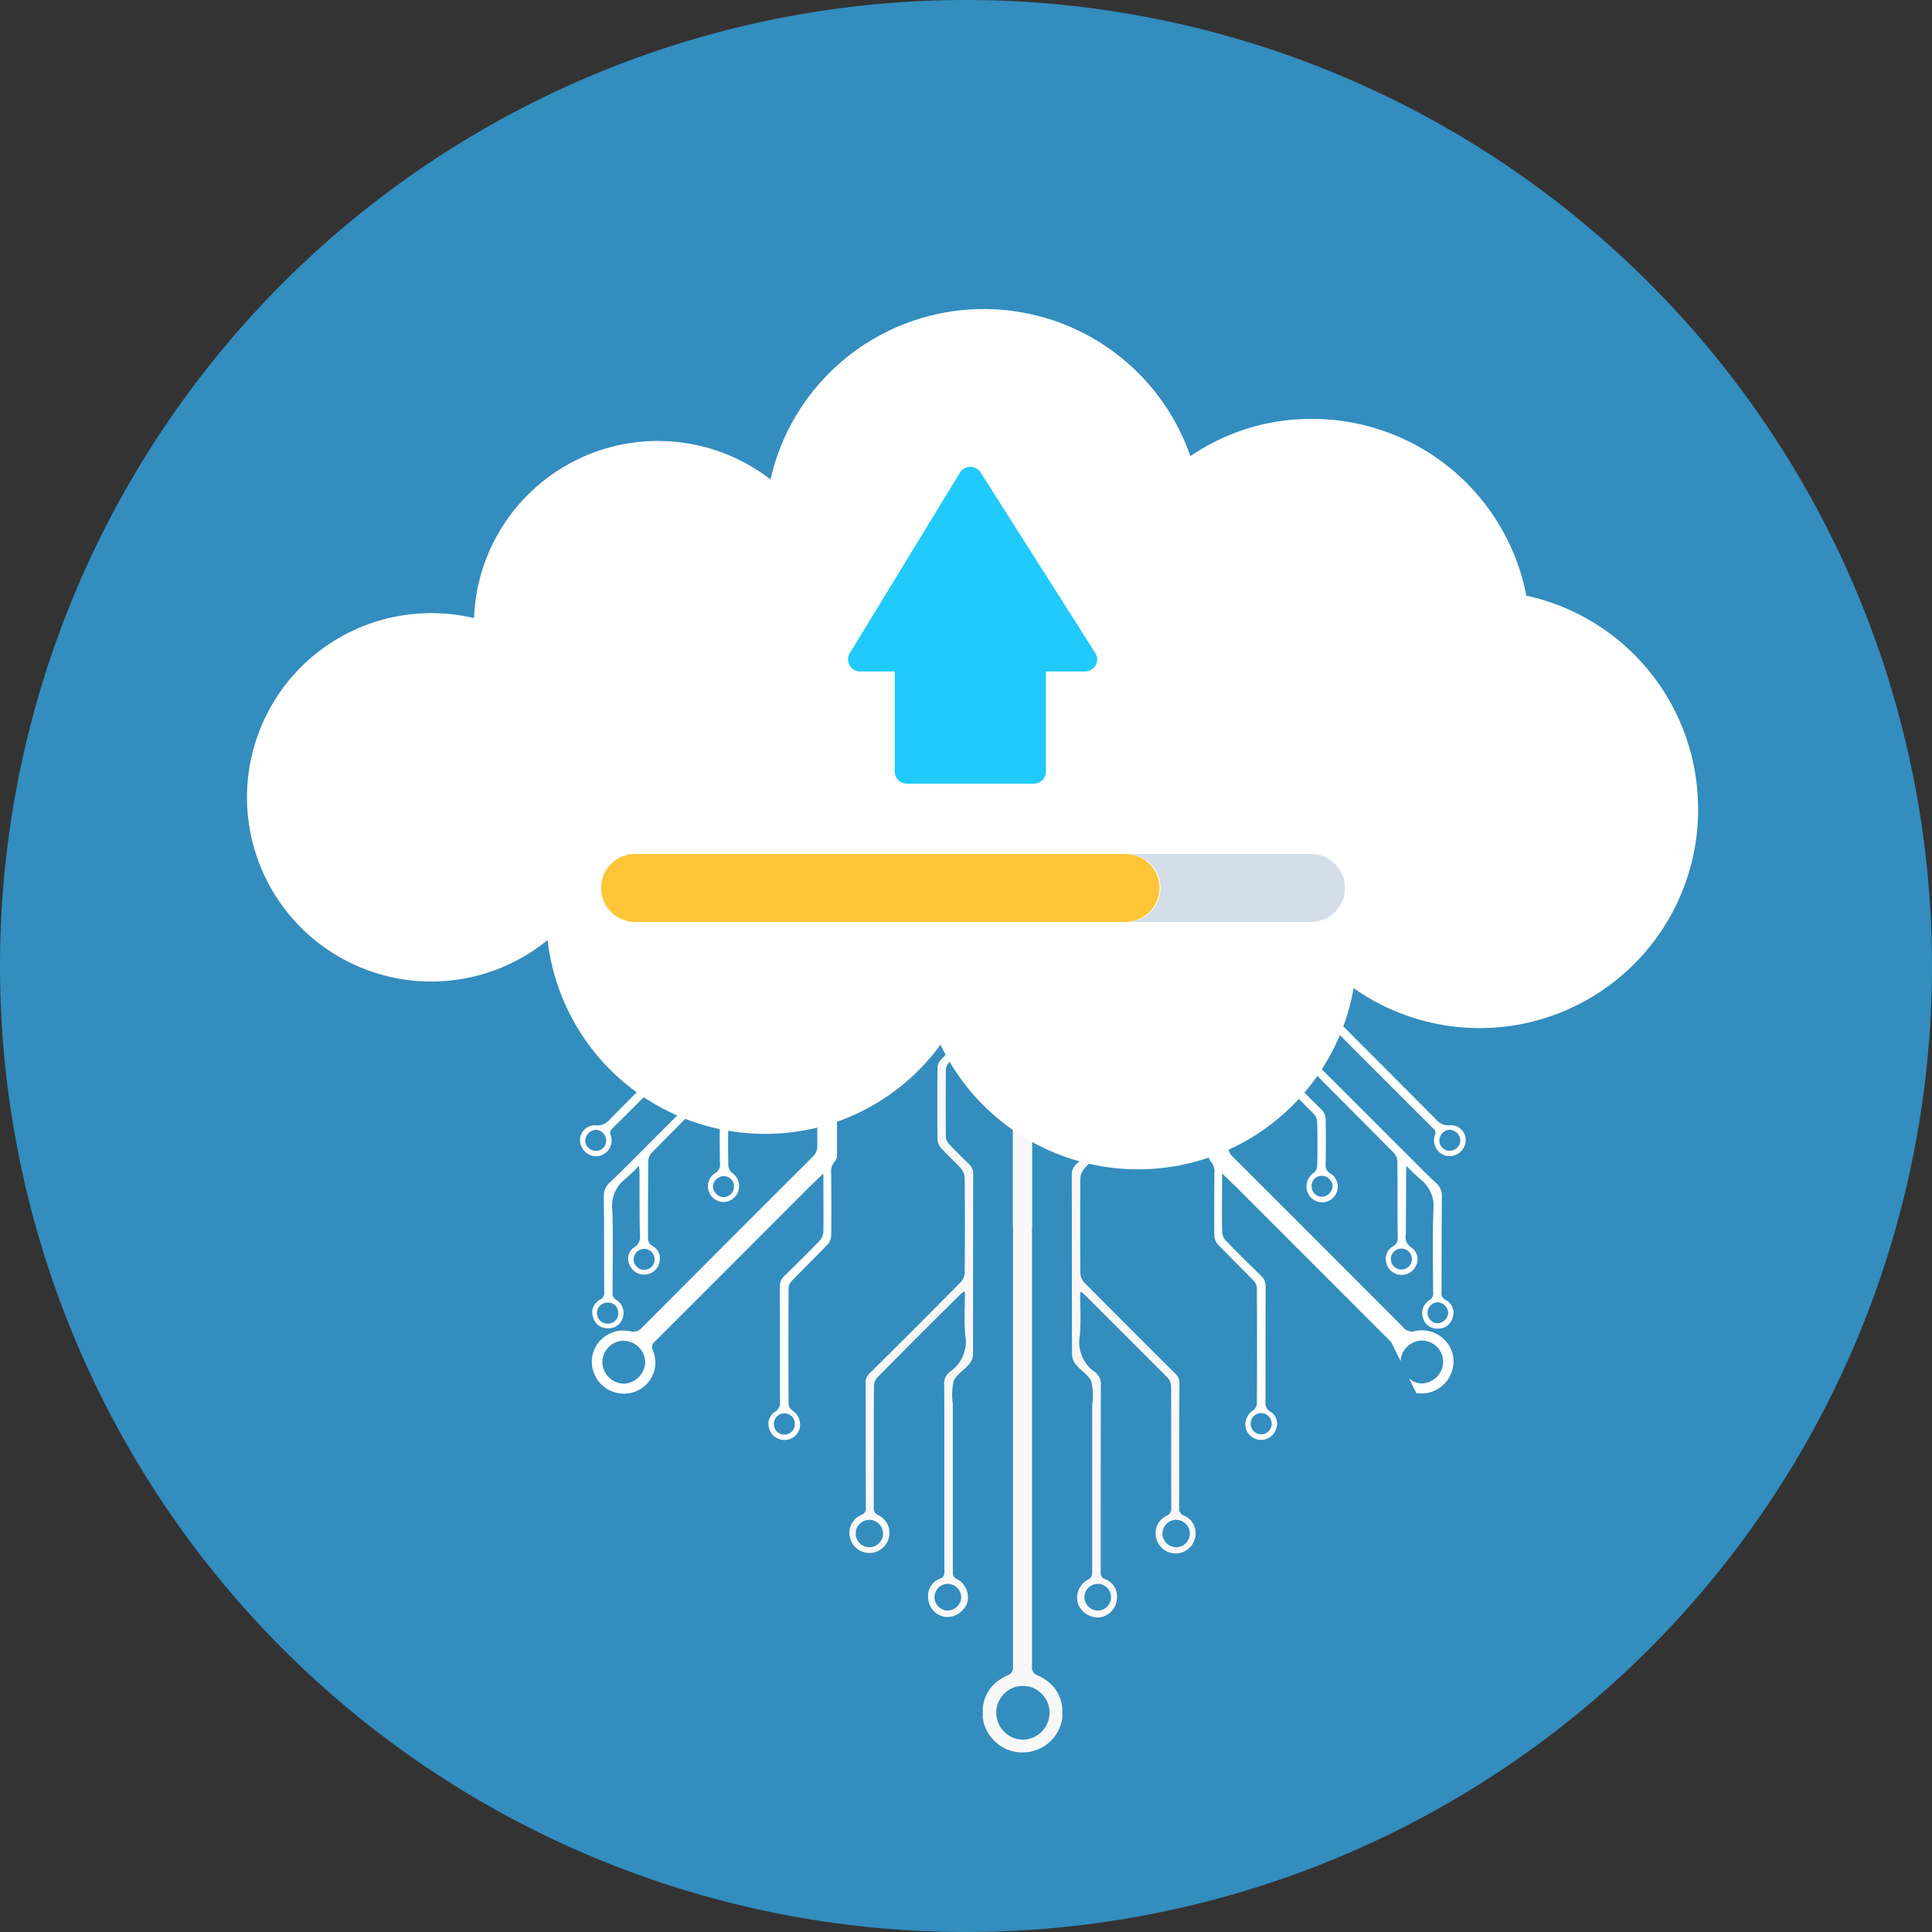 <svg xmlns="http://www.w3.org/2000/svg" width="63" height="63" viewBox="0 0 63 63">
  <rect x="0" y="0" width="63" height="63" fill="#333333" stroke="none"/>
  <g id="Group_153" data-name="Group 153" transform="translate(-3.5 -3.93)">
    <g id="_x31_5" transform="translate(3.5 3.5)">
      <g id="Group_152" data-name="Group 152">
        <g id="Group_146" data-name="Group 146">
          <g id="Group_145" data-name="Group 145">
            <g id="Group_144" data-name="Group 144">
              <g id="Group_143" data-name="Group 143">
                <g id="Group_142" data-name="Group 142">
                  <g id="Group_141" data-name="Group 141">
                    <g id="Group_140" data-name="Group 140">
                      <g id="Group_139" data-name="Group 139">
                        <g id="Group_138" data-name="Group 138">
                          <g id="Group_137" data-name="Group 137">
                            <g id="Group_136" data-name="Group 136">
                              <g id="Group_135" data-name="Group 135">
                                <g id="Group_134" data-name="Group 134">
                                  <g id="Group_133" data-name="Group 133">
                                    <path id="Path_314" data-name="Path 314" d="M31.5,0A31.5,31.5,0,1,1,0,31.5,31.5,31.5,0,0,1,31.5,0Z" transform="translate(0 0.43)" fill="#338dbf"/>
                                  </g>
                                </g>
                              </g>
                            </g>
                          </g>
                        </g>
                      </g>
                    </g>
                  </g>
                </g>
              </g>
            </g>
          </g>
        </g>
        <g id="Group_150" data-name="Group 150" transform="translate(8.056 10.507)">
          <g id="Group_147" data-name="Group 147" transform="translate(10.852 17.834)">
            <path id="Path_305" data-name="Path 305" d="M64.727,60.692V63.11c0,.557,0,1.113,0,1.67a.463.463,0,0,1-.109.295c-.743.758-1.5,1.5-2.238,2.258a.413.413,0,0,0-.113.259q-.013,1.177,0,2.352a.457.457,0,0,0,.12.276c.2.224.432.426.635.651a.513.513,0,0,1,.131.312q.015,1.553,0,3.11a.467.467,0,0,1-.125.293q-1.479,1.495-2.973,2.975a.4.4,0,0,0-.132.313c.005,1.352,0,2.705.007,4.057a.235.235,0,0,1-.158.256.628.628,0,0,0-.359.732.651.651,0,0,0,1.268,0,.636.636,0,0,0-.336-.726.237.237,0,0,1-.157-.244c0-1.328,0-2.655.007-3.983a.438.438,0,0,1,.118-.278q1.341-1.356,2.7-2.7a.869.869,0,0,1,.133-.1c.008.037.015.049.015.061,0,.456-.032.914.01,1.365a1.188,1.188,0,0,1-.5,1.2.478.478,0,0,0-.185.441c.007,2.017,0,4.034.005,6.049,0,.111,0,.2-.135.254a.587.587,0,0,0-.394.618.654.654,0,0,0,.545.63.7.7,0,0,0,.712-.418.663.663,0,0,0-.291-.8c-.154-.069-.161-.16-.161-.291q0-2.712,0-5.424a2.1,2.1,0,0,1,.025-.751c.087-.215.338-.359.5-.55a.548.548,0,0,0,.132-.312c.007-1.965,0-3.931.008-5.9a.431.431,0,0,0-.146-.328c-.219-.214-.438-.428-.647-.652a.374.374,0,0,1-.1-.224q-.011-1.088,0-2.18a.389.389,0,0,1,.1-.244c.649-.662,1.308-1.315,1.964-1.971a1.25,1.25,0,0,1,.119-.09v.743c0,1.065,0,2.207,0,3.323h0v2.067a.107.107,0,0,0,0,.034.028.028,0,0,1,0-.015v1.256h.006l0,6.69v7.655a.262.262,0,0,1-.117.258.49.49,0,0,1-.054.028,1.607,1.607,0,0,0-.177.09c-.02.011-.038.023-.056.035s-.049.031-.071.048a1.215,1.215,0,0,0-.512,1.008c0,.021,0,.04,0,.06,0,.036,0,.072,0,.108s0,.044.007.066.011.066.018.1a1.311,1.311,0,0,0,2.548,0c.007-.033.013-.065.018-.1s0-.044.006-.066a.975.975,0,0,0,0-.108c0-.02,0-.039,0-.06a1.213,1.213,0,0,0-.512-1.008c-.023-.017-.047-.032-.071-.048s-.036-.024-.056-.035a1.62,1.62,0,0,0-.178-.09.563.563,0,0,1-.054-.028.263.263,0,0,1-.118-.258V79.484l0-6.69h.006V71.538a.033.033,0,0,1,0,.015.127.127,0,0,0,0-.034V69.452h0c0-1.117,0-2.258,0-3.323v-.743a1.25,1.25,0,0,1,.119.09c.656.657,1.315,1.31,1.964,1.971a.388.388,0,0,1,.1.244q.011,1.091,0,2.18a.374.374,0,0,1-.1.224c-.209.224-.428.438-.647.652a.43.43,0,0,0-.146.328c.005,1.966,0,3.933.009,5.9a.546.546,0,0,0,.132.312c.161.192.412.335.5.55a2.1,2.1,0,0,1,.025.751q0,2.712,0,5.424c0,.131-.008.222-.161.291a.664.664,0,0,0-.291.8.7.7,0,0,0,.712.418.654.654,0,0,0,.546-.63.587.587,0,0,0-.394-.618c-.135-.052-.135-.143-.135-.254,0-2.015,0-4.032.005-6.049a.479.479,0,0,0-.185-.441,1.189,1.189,0,0,1-.5-1.2c.043-.451.01-.909.01-1.365,0-.012.007-.023.015-.061a.847.847,0,0,1,.133.1q1.351,1.346,2.7,2.7a.44.44,0,0,1,.118.278c.007,1.328,0,2.655.007,3.983a.238.238,0,0,1-.157.244.636.636,0,0,0-.337.726.651.651,0,0,0,1.268,0,.628.628,0,0,0-.358-.732.235.235,0,0,1-.158-.256c0-1.352,0-2.705.007-4.057a.4.4,0,0,0-.132-.313q-1.489-1.482-2.973-2.975a.469.469,0,0,1-.125-.293q-.012-1.556,0-3.11a.516.516,0,0,1,.131-.312c.2-.226.431-.428.635-.651a.457.457,0,0,0,.119-.276q.013-1.177,0-2.352a.413.413,0,0,0-.112-.259c-.743-.756-1.5-1.5-2.238-2.258a.463.463,0,0,1-.109-.295c0-.557,0-1.113,0-1.67V60.692ZM60.491,82.776a.446.446,0,1,1-.45-.434A.45.45,0,0,1,60.491,82.776Zm2.547,2.082a.443.443,0,0,1-.446.441.438.438,0,0,1-.422-.441.43.43,0,0,1,.434-.428A.437.437,0,0,1,63.038,84.858Zm2.027,2.9a.845.845,0,0,1,.159.017l.017,0a.864.864,0,0,1,.144.046l.023.011a.864.864,0,0,1,.116.065l.035.025a.96.96,0,0,1,.088.073l.041.042a.958.958,0,0,1,.065.08c.013.018.025.036.037.055a.913.913,0,0,1,.048.09c.009.02.018.04.026.061a.8.8,0,0,1,.031.1c.005.021.01.042.014.064a.878.878,0,0,1,.011.107c0,.015,0,.029,0,.044a.882.882,0,0,1-.7.853h0a.865.865,0,0,1-.336,0h0a.882.882,0,0,1-.7-.853c0-.015,0-.029,0-.044a.878.878,0,0,1,.011-.107c0-.021.008-.043.013-.064a.954.954,0,0,1,.031-.1c.008-.021.017-.041.026-.061a.913.913,0,0,1,.048-.09c.012-.019.024-.037.037-.055a.956.956,0,0,1,.065-.08c.013-.014.027-.028.041-.042a.86.86,0,0,1,.088-.073l.034-.025a.892.892,0,0,1,.117-.065l.023-.011a.864.864,0,0,1,.144-.046l.016,0a.849.849,0,0,1,.159-.017h.034Zm2.861-2.9a.438.438,0,0,1-.423.441.444.444,0,0,1-.446-.441.437.437,0,0,1,.434-.428A.43.43,0,0,1,67.925,84.858Zm2.569-2.093a.446.446,0,1,1-.441-.424A.453.453,0,0,1,70.495,82.766Z" transform="translate(-50.604 -60.692)" fill="#f8f8f8"/>
            <path id="Path_306" data-name="Path 306" d="M42.659,69.8a.184.184,0,0,1,.059-.222q1.833-1.826,3.654-3.66a.515.515,0,0,0,.136-.327c.012-.771,0-1.542.012-2.313a.391.391,0,0,1,.086-.254q1.126-1.144,2.27-2.271a.383.383,0,0,1,.094-.058h-.432c-.708.713-1.415,1.427-2.129,2.132a.52.52,0,0,0-.168.412c.006.746.008,1.492,0,2.237a.5.5,0,0,1-.126.31c-1.157,1.167-2.32,2.325-3.477,3.49a.519.519,0,0,1-.463.2.484.484,0,0,0-.478.667.523.523,0,0,0,.628.322.516.516,0,0,0,.338-.665Zm-.828.175a.373.373,0,0,1,.347-.354.361.361,0,0,1,.337.359.326.326,0,0,1-.342.327A.344.344,0,0,1,41.83,69.972Z" transform="translate(-41.655 -60.692)" fill="#fff"/>
            <path id="Path_307" data-name="Path 307" d="M53.481,60.692a1.444,1.444,0,0,1-.1.115q-1.737,1.735-3.48,3.466a.333.333,0,0,1-.209.088c-.316.01-.633,0-.948.009a.351.351,0,0,0-.212.087c-.315.3-.625.613-.929.929a.37.37,0,0,0-.094.226c-.01.34-.015.683,0,1.024a.517.517,0,0,1-.18.428q-1.642,1.631-3.274,3.271c-.337.335-.669.677-1.017,1a.582.582,0,0,0-.2.476c.012,1.037.007,2.074.012,3.111a.227.227,0,0,1-.131.237.464.464,0,0,0-.231.576.47.47,0,0,0,.467.359.478.478,0,0,0,.5-.342.5.5,0,0,0-.2-.577.249.249,0,0,1-.132-.261c0-.886.022-1.771-.007-2.655a1.122,1.122,0,0,1,.419-1.034,6.028,6.028,0,0,0,.453-.431c.007.1.014.158.014.214,0,.677,0,1.352.012,2.029a.4.4,0,0,1-.192.421.458.458,0,0,0-.131.6.511.511,0,0,0,.6.266.5.5,0,0,0,.364-.4.462.462,0,0,0-.229-.515.281.281,0,0,1-.147-.289c0-.822,0-1.643.008-2.465a.437.437,0,0,1,.108-.279c1.083-1.1,2.172-2.185,3.254-3.281a.4.4,0,0,0,.1-.244c.01-.359,0-.721.007-1.081a.309.309,0,0,1,.042-.2c.246-.261.505-.514.793-.8.007.114.013.182.013.249v.833c0,.1,0,.19,0,.285s0,.167,0,.247v.665a.26.26,0,0,1-.061.131c-.594.608-1.207,1.2-1.807,1.8a.455.455,0,0,0-.111.283q-.015.73,0,1.46a.307.307,0,0,1-.167.318.511.511,0,0,0,.369.928.517.517,0,0,0,.417-.436.526.526,0,0,0-.224-.508.339.339,0,0,1-.121-.224q-.018-.72,0-1.441a.418.418,0,0,1,.109-.259c.586-.6,1.182-1.19,1.77-1.79a.383.383,0,0,0,.08-.192h.015V65.186h0v-.527H49.8c0,.212,0,.418,0,.621v1.983h0q-.007,1.432,0,2.864a.484.484,0,0,1-.155.379q-2.783,2.778-5.559,5.564a.367.367,0,0,1-.392.121,1.03,1.03,0,0,0-1.234.822,1.046,1.046,0,0,0,1.2,1.2,1.016,1.016,0,0,0,.774-1.409.211.211,0,0,1,.054-.261q2.487-2.485,4.971-4.973c.163-.165.333-.323.539-.522v.242c0,.551.007,1.1,0,1.65a.469.469,0,0,1-.118.295c-.377.392-.766.774-1.157,1.155a.441.441,0,0,0-.145.347c.005,1.251,0,2.5.005,3.754a.328.328,0,0,1-.162.327.452.452,0,0,0-.207.475.519.519,0,0,0,1,.106.553.553,0,0,0-.228-.626.3.3,0,0,1-.123-.2q-.011-1.9,0-3.793a.368.368,0,0,1,.1-.227c.389-.4.788-.79,1.175-1.194a.446.446,0,0,0,.113-.276c.01-.675.007-1.352,0-2.029a.493.493,0,0,1,.13-.412.28.28,0,0,0,.06-.187q0-1.594,0-3.189h0V64.772a.536.536,0,0,1,.175-.31c1.232-1.226,2.458-2.456,3.69-3.682a.469.469,0,0,0,.06-.088h-.885ZM43.308,75.6a.328.328,0,0,1-.329.342.343.343,0,1,1-.009-.685A.325.325,0,0,1,43.308,75.6Zm1.187-1.749a.342.342,0,0,1-.684-.007.342.342,0,1,1,.684.007Zm2.583-2.335a.339.339,0,0,1-.369.3.373.373,0,0,1-.313-.365.364.364,0,0,1,.379-.317A.33.33,0,0,1,47.077,71.511Zm-2.89,5.67a.73.73,0,0,1-.685.716.72.72,0,0,1-.712-.7.7.7,0,0,1,.69-.7.717.717,0,0,1,.707.687Zm4.88,2.027a.344.344,0,0,1-.342.349.339.339,0,0,1-.342-.352.342.342,0,0,1,.684,0Z" transform="translate(-42.056 -60.692)" fill="#fff"/>
            <path id="Path_308" data-name="Path 308" d="M85.19,60.692a.378.378,0,0,1,.095.058q1.142,1.129,2.27,2.271a.391.391,0,0,1,.086.254c.009.771,0,1.542.012,2.313a.513.513,0,0,0,.136.327q1.819,1.839,3.653,3.66a.184.184,0,0,1,.059.222.516.516,0,0,0,.338.665.523.523,0,0,0,.628-.322.484.484,0,0,0-.478-.667.52.52,0,0,1-.463-.2c-1.157-1.165-2.32-2.323-3.476-3.49a.494.494,0,0,1-.126-.31c-.012-.746-.01-1.492,0-2.237a.519.519,0,0,0-.168-.412c-.714-.7-1.421-1.419-2.129-2.132H85.19Zm7.139,9.28a.344.344,0,0,1-.342.332.327.327,0,0,1-.342-.327.361.361,0,0,1,.337-.359A.373.373,0,0,1,92.329,69.972Z" transform="translate(-63.617 -60.692)" fill="#fff"/>
            <path id="Path_309" data-name="Path 309" d="M82.141,67.063a.517.517,0,0,1-.18-.428c.015-.34.01-.683,0-1.024a.37.37,0,0,0-.094-.226c-.3-.317-.615-.625-.929-.929a.351.351,0,0,0-.212-.087c-.315-.009-.632,0-.948-.009a.333.333,0,0,1-.208-.088q-1.743-1.73-3.48-3.466a1.363,1.363,0,0,1-.1-.115h-.885a.451.451,0,0,0,.06.088q1.848,1.839,3.69,3.682a.534.534,0,0,1,.175.31v2.492h0q0,1.593,0,3.189a.281.281,0,0,0,.061.187.493.493,0,0,1,.129.412c0,.677-.006,1.354,0,2.029a.447.447,0,0,0,.112.276c.387.4.786.793,1.175,1.194a.368.368,0,0,1,.1.227q.011,1.9,0,3.793a.3.3,0,0,1-.123.2.553.553,0,0,0-.227.626.519.519,0,0,0,1-.106.451.451,0,0,0-.207-.475.328.328,0,0,1-.162-.327c0-1.251,0-2.5.005-3.754a.441.441,0,0,0-.145-.347c-.391-.381-.78-.763-1.157-1.155a.469.469,0,0,1-.118-.295c-.012-.551,0-1.1,0-1.65v-.242c.205.2.375.357.538.522q2.485,2.485,4.972,4.973l.309.623a.714.714,0,0,1,.7-.669.7.7,0,0,1,.69.7.72.72,0,0,1-.712.7.673.673,0,0,1-.4-.162l.236.475a1.046,1.046,0,0,0,1.2-1.2,1.03,1.03,0,0,0-1.234-.822.367.367,0,0,1-.392-.121q-2.776-2.788-5.559-5.564a.484.484,0,0,1-.155-.379q.011-1.432,0-2.864h0V65.28c0-.2,0-.409,0-.621H80.6v.527h0v1.943h.015a.38.38,0,0,0,.081.192c.587.6,1.184,1.19,1.769,1.79a.42.42,0,0,1,.109.259q.018.722,0,1.441a.339.339,0,0,1-.121.224.525.525,0,0,0-.223.508.516.516,0,0,0,.417.436.51.51,0,0,0,.369-.928.307.307,0,0,1-.166-.318q.013-.73,0-1.46a.457.457,0,0,0-.111-.283c-.6-.6-1.212-1.194-1.807-1.8a.267.267,0,0,1-.061-.131v-.665c.005-.081,0-.163,0-.247s0-.189,0-.285v-.833c0-.067.007-.135.014-.249.288.288.547.54.793.8a.309.309,0,0,1,.042.2c.005.36,0,.722.007,1.081a.4.4,0,0,0,.1.244c1.083,1.1,2.172,2.185,3.255,3.281a.437.437,0,0,1,.108.279c.008.822,0,1.643.008,2.465a.281.281,0,0,1-.146.289.463.463,0,0,0-.229.515.5.5,0,0,0,.364.4.511.511,0,0,0,.6-.266.458.458,0,0,0-.132-.6.4.4,0,0,1-.192-.421c.009-.677.007-1.352.012-2.029,0-.056.007-.109.014-.214a6.027,6.027,0,0,0,.453.431,1.123,1.123,0,0,1,.419,1.034c-.029.884-.01,1.769-.007,2.655a.248.248,0,0,1-.131.261.5.5,0,0,0-.2.577.478.478,0,0,0,.5.342.469.469,0,0,0,.467-.359.464.464,0,0,0-.23-.576.227.227,0,0,1-.132-.237c.005-1.037,0-2.074.012-3.111a.583.583,0,0,0-.2-.476c-.349-.323-.68-.665-1.017-1q-1.636-1.636-3.274-3.271ZM81.089,79.2a.34.34,0,0,1-.342.352.343.343,0,0,1-.342-.349.342.342,0,0,1,.684,0Zm1.988-7.76a.372.372,0,0,1-.313.365.339.339,0,0,1-.369-.3.33.33,0,0,1,.3-.382A.363.363,0,0,1,83.077,71.445Zm2.584,2.394a.342.342,0,0,1-.684.007.342.342,0,1,1,.684-.007Zm1.187,1.749a.369.369,0,0,1-.355.349.343.343,0,0,1,.009-.685A.369.369,0,0,1,86.848,75.589Z" transform="translate(-58.53 -60.692)" fill="#fff"/>
          </g>
          <g id="Group_149" data-name="Group 149">
            <path id="Path_310" data-name="Path 310" d="M67.075,41.012a7.127,7.127,0,0,1-11.234,5.836A7.136,7.136,0,0,1,42.37,48.691,7.05,7.05,0,0,1,36.636,51.6a7.138,7.138,0,0,1-7.079-6.319A6.006,6.006,0,1,1,25.768,34.62a6.126,6.126,0,0,1,1.39.161,6,6,0,0,1,9.669-4.52A7.129,7.129,0,0,1,50.517,29.5a6.978,6.978,0,0,1,3.964-1.214,7.113,7.113,0,0,1,6.992,5.763,7.111,7.111,0,0,1,5.6,6.963Z" transform="translate(-19.757 -24.703)" fill="#fff"/>
            <g id="Group_148" data-name="Group 148" transform="translate(11.515 17.771)">
              <path id="Path_311" data-name="Path 311" d="M61.234,61.671a1.109,1.109,0,0,1-1.107,1.108H44.1a1.108,1.108,0,0,1,0-2.215H60.127a1.105,1.105,0,0,1,1.107,1.107Z" transform="translate(-42.995 -60.564)" fill="#ffc536"/>
              <path id="Path_312" data-name="Path 312" d="M84.722,61.671a1.109,1.109,0,0,1-1.107,1.108H77.567a1.108,1.108,0,1,0,0-2.215h6.048a1.107,1.107,0,0,1,1.107,1.107Z" transform="translate(-60.435 -60.564)" fill="#d4dee8"/>
            </g>
          </g>
        </g>
        <g id="Group_151" data-name="Group 151" transform="translate(27.652 15.646)">
          <path id="Path_313" data-name="Path 313" d="M67.034,41.754H65.755v3.264a.4.4,0,0,1-.395.395H61.218a.4.4,0,0,1-.393-.395V41.754h-1.13a.394.394,0,0,1-.351-.57l3.594-5.892a.4.4,0,0,1,.705,0l3.742,5.892a.394.394,0,0,1-.351.57Z" transform="translate(-59.301 -35.074)" fill="#20cafb"/>
        </g>
      </g>
    </g>
  </g>
</svg>
